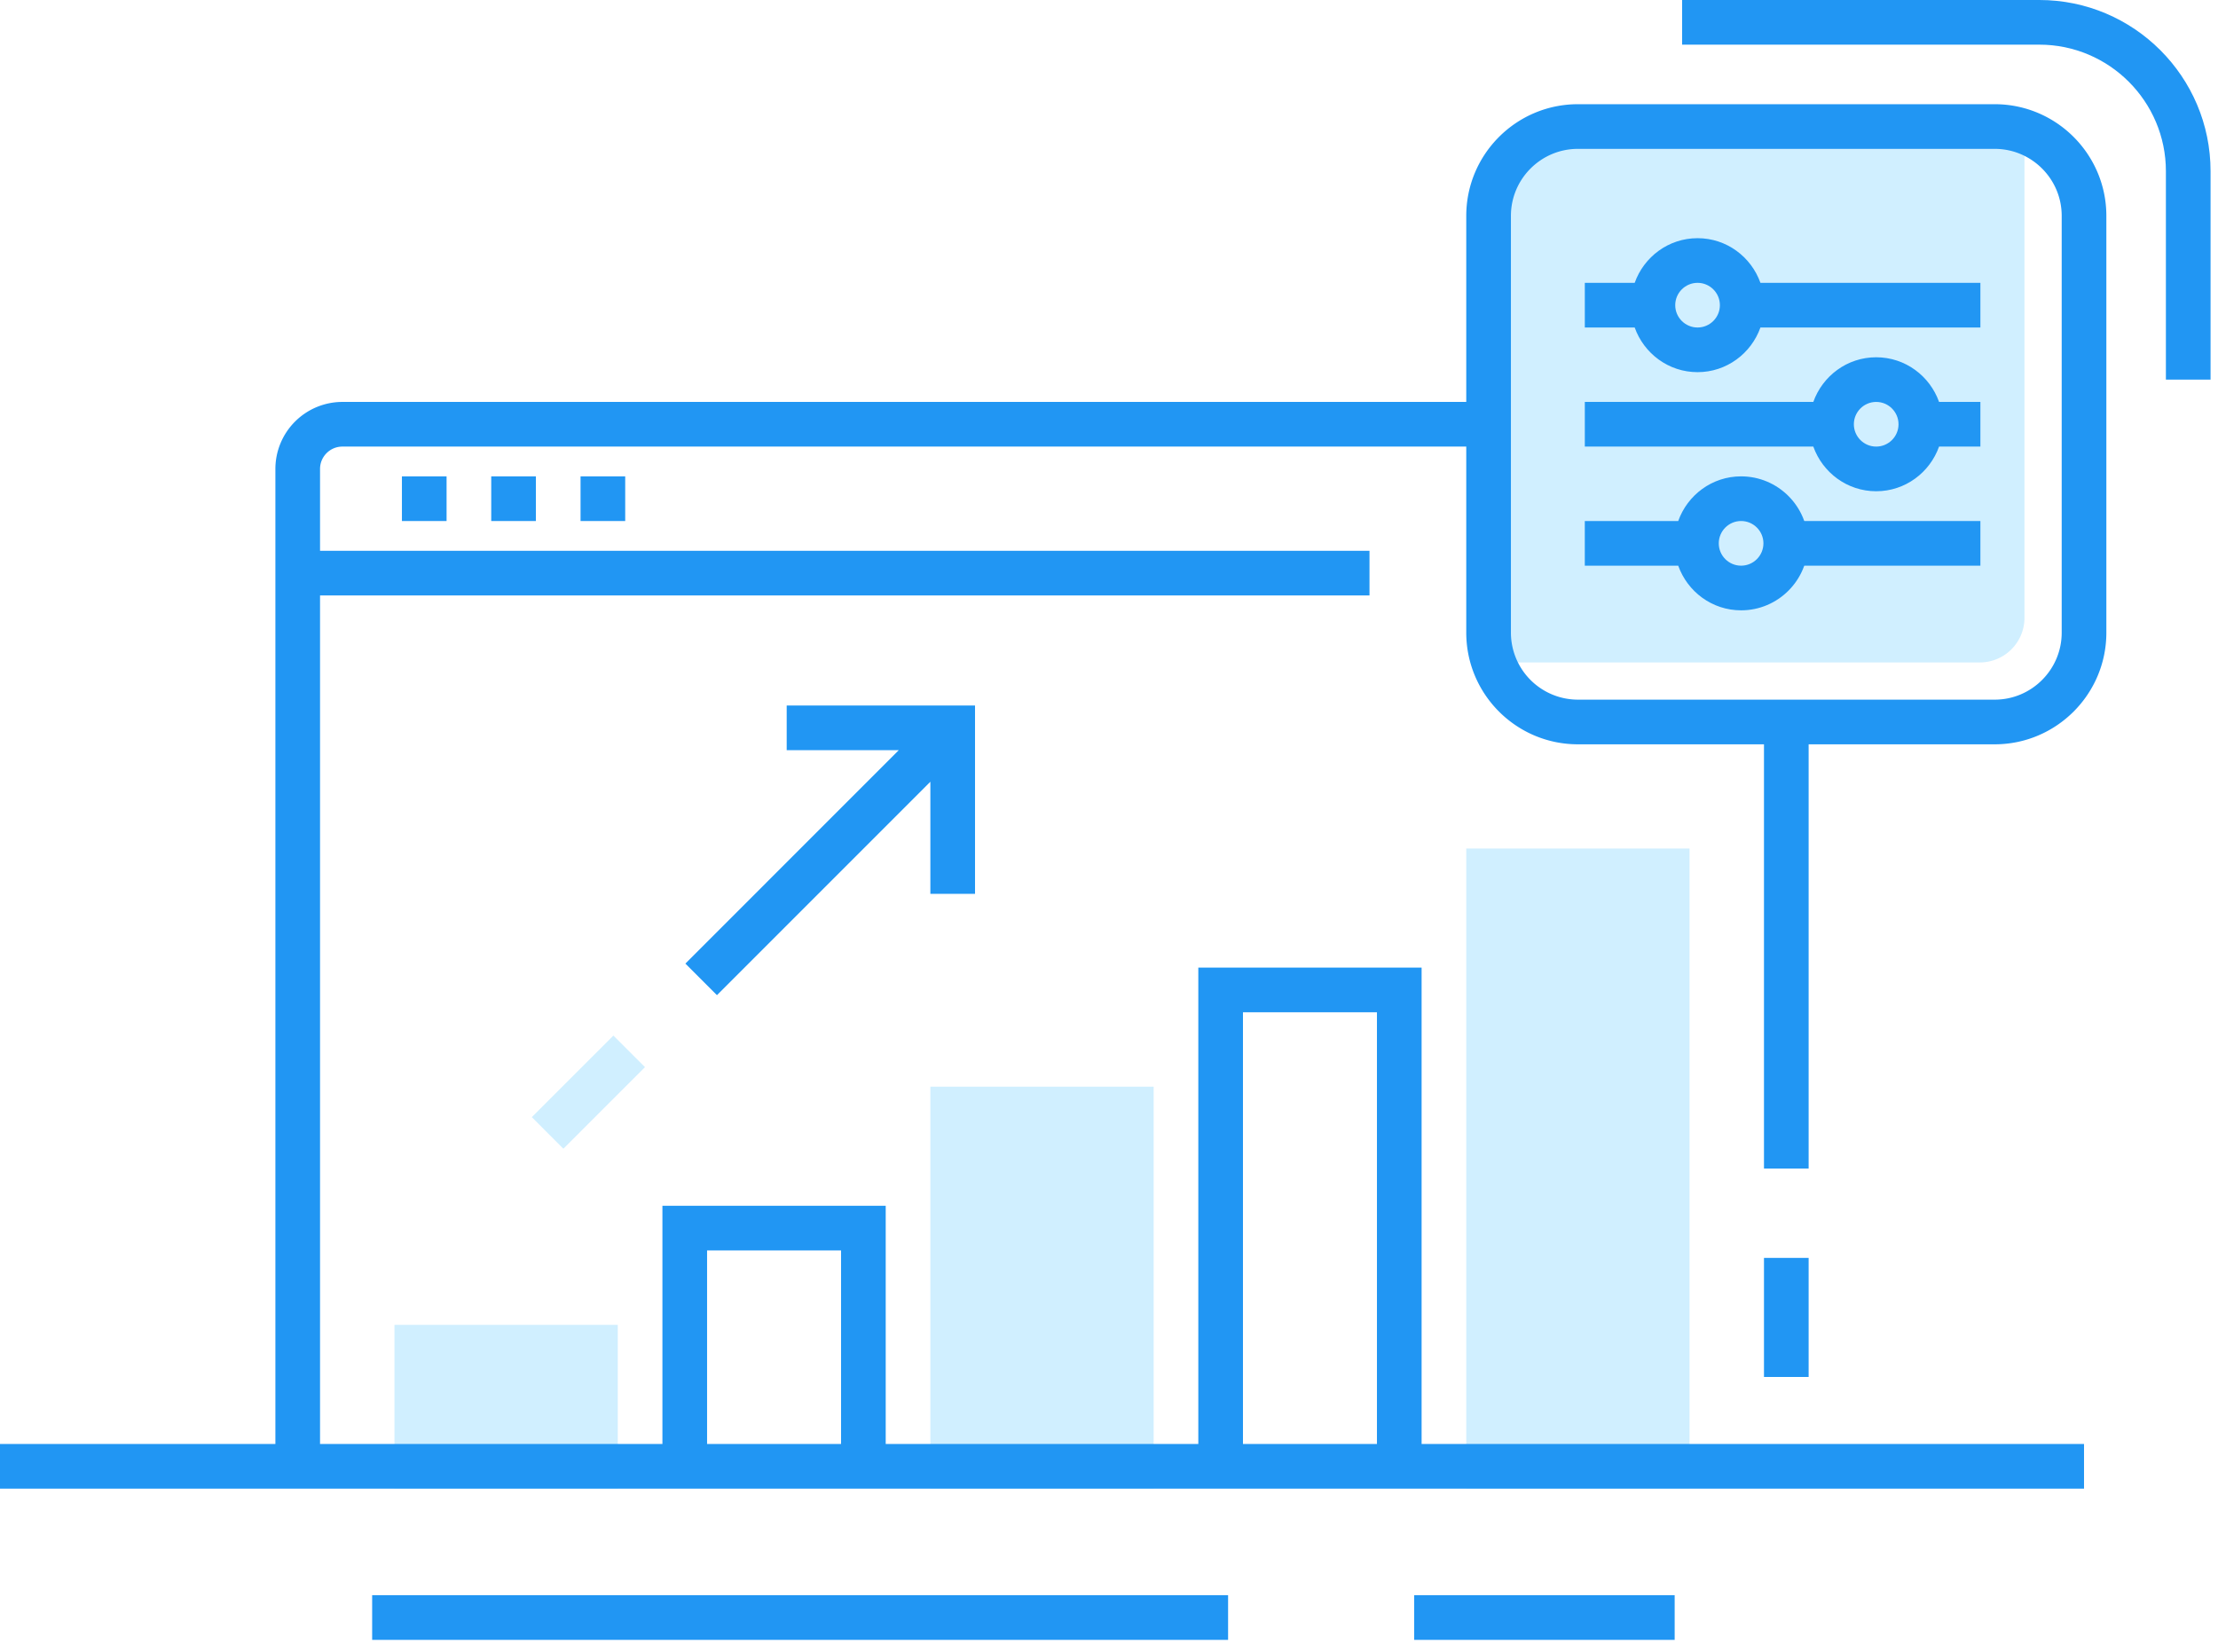 <?xml version="1.0" encoding="UTF-8"?> <svg xmlns="http://www.w3.org/2000/svg" width="149" height="111" viewBox="0 0 149 111"> <title>1 месяц</title> <g fill="none" fill-rule="evenodd"> <path fill="#D0EFFF" d="M26.5 100h15V89h-15zM106 8.5a6 6 0 0 0-6 6v30h33a3 3 0 0 0 3-3v-33h-30zM62.5 100h15V73h-15zM98.5 100h15V57h-15zM35.726 75.046l2.12 2.121 5.482-5.48-2.122-2.12z"></path> <path fill="#2196F3" d="M120.963 38h12.075v-3h-12.075z"></path> <g fill="#2196F3"> <path d="M25 110.159h57.5v-3H25zM95 110.159h17.5v-3H95zM138.5 42.5c0 2.48-2.019 4.5-4.5 4.5h-28a4.505 4.505 0 0 1-4.5-4.5v-28c0-2.481 2.019-4.5 4.5-4.5h28c2.481 0 4.5 2.019 4.5 4.5v28zM47.5 97h9V84h-9v13zm36 0h9V68h-9v29zM134 7h-28c-4.136 0-7.5 3.364-7.5 7.5V27H23a4.505 4.505 0 0 0-4.5 4.5V97H0v3h140v-3H95.5V65h-15v32h-21V81h-15v16h-23V40H92v-3H21.5v-5.5c0-.827.673-1.5 1.5-1.5h75.5v12.5c0 4.136 3.364 7.5 7.5 7.5h12.5v28.5h3V50H134c4.136 0 7.5-3.364 7.5-7.5v-28c0-4.136-3.364-7.5-7.5-7.5z"></path> <path d="M126.038 30c-.827 0-1.5-.673-1.5-1.5s.673-1.5 1.5-1.5 1.5.673 1.5 1.5-.673 1.5-1.5 1.5m0-6c-1.953 0-3.603 1.258-4.224 3h-15.35v3h15.35c.621 1.742 2.271 3 4.224 3 1.953 0 3.603-1.258 4.224-3h2.776v-3h-2.776c-.62-1.742-2.27-3-4.224-3M114.038 22c-.827 0-1.5-.673-1.5-1.5s.673-1.5 1.5-1.5 1.5.673 1.5 1.5-.673 1.5-1.5 1.5m0-6c-1.953 0-3.603 1.258-4.224 3h-3.35v3h3.35c.621 1.742 2.271 3 4.224 3 1.953 0 3.603-1.258 4.224-3h14.776v-3h-14.776c-.62-1.742-2.27-3-4.224-3M116.963 38c-.827 0-1.5-.673-1.5-1.5s.673-1.5 1.5-1.5 1.5.673 1.5 1.5-.673 1.5-1.5 1.5m0-6c-1.953 0-3.603 1.258-4.224 3h-6.276v3h6.276c.62 1.742 2.27 3 4.224 3 2.48 0 4.5-2.02 4.5-4.5 0-2.481-2.02-4.5-4.5-4.5M65.5 60.045V47.393H52.848v3h7.531L46.043 64.73l2.121 2.121L62.5 52.514v7.531zM118.5 92.5h3v-8h-3zM27 35h3v-3h-3zM33 35h3v-3h-3zM39 35h3v-3h-3zM137 0h-24v3h24c4.687 0 8.5 3.813 8.5 8.5v14h3v-14C148.5 5.159 143.341 0 137 0"></path> </g> </g> </svg> 